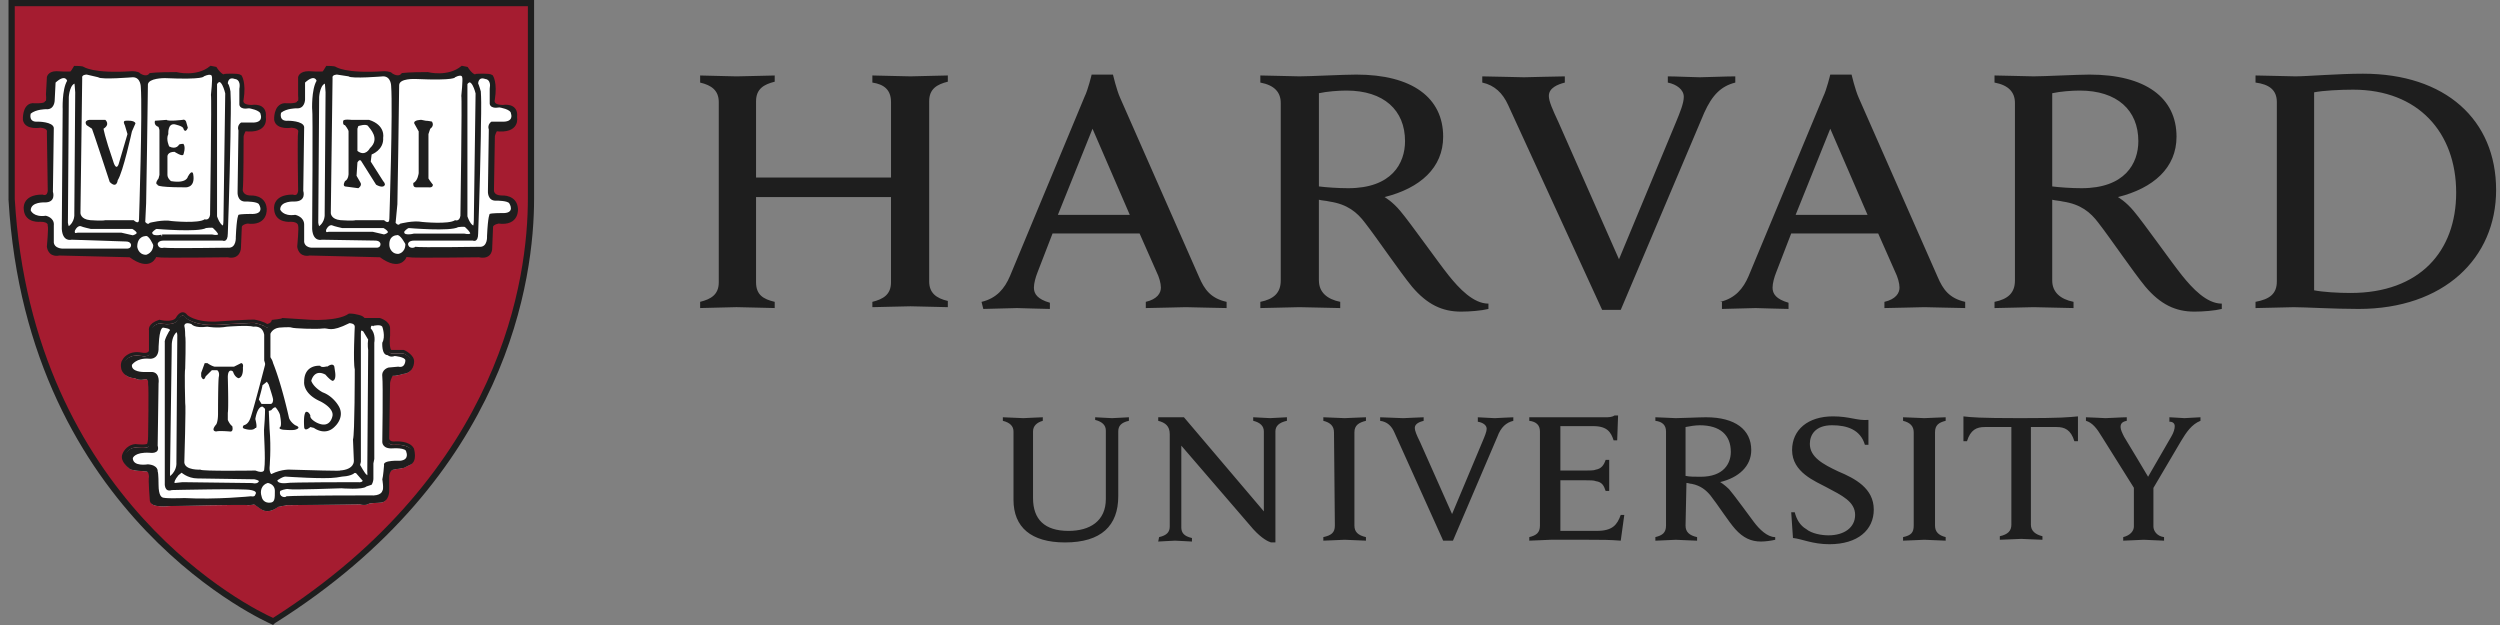 <svg width="128" height="32" fill="none" xmlns="http://www.w3.org/2000/svg"><rect width="100%" height="100%" fill="#808080" stroke="none"/><path d="M51.891 22.09c0-.272-.182-.454-.545-.544v-.182c.182 0 .863.045 1.045.045.137 0 .818-.045 1-.045v.181c-.318.091-.5.273-.5.546V25.5c0 1.09.591 1.682 1.818 1.682 1.091 0 1.91-.5 1.91-1.636v-3.5c0-.273-.182-.455-.546-.546v-.136c.136 0 .682.045.864.045.181 0 .727-.045.863-.045v.181c-.409.091-.545.273-.545.546v3.318c0 1.5-.864 2.364-2.727 2.364-1.728 0-2.637-.773-2.637-2.182v-3.5Zm7.455 5.41c.409-.09.545-.273.545-.545v-4.728c0-.409-.227-.59-.59-.681v-.182h1.317l4.091 4.818V22.09c0-.273-.181-.455-.545-.546v-.181c.136 0 .682.045.864.045.181 0 .727-.045.863-.045v.181c-.409.091-.59.273-.59.546v5.682h-.228c-.136-.046-.455-.182-.91-.682l-3.68-4.273V27c0 .273.135.455.545.546v.181c-.137 0-.682-.045-.864-.045-.182 0-.727.045-.864.045l.046-.227Zm32.363-1.273h.182c.091.364.273.682.591.864.273.227.773.318 1.136.318.819 0 1.364-.409 1.364-1.045 0-.682-.682-1-1.454-1.41-.591-.318-1.773-.772-1.773-1.909 0-1.045.818-1.727 2.09-1.727.864 0 1.228.227 1.819.182v1.273h-.182c-.227-.773-.909-1-1.682-1-.863 0-1.136.5-1.136.954 0 .682.682 1.046 1.454 1.41.864.363 1.819.863 1.819 1.954 0 1.045-.819 1.773-2.273 1.773-.864 0-1.41-.273-1.864-.319l-.09-1.318Zm17.591-1.181-1.682-2.682c-.272-.455-.5-.728-.818-.819v-.181c.228 0 .864.045 1 .045.182 0 .818-.045 1.091-.045v.181c-.227.046-.318.137-.318.319 0 .136.091.318.182.5.091.136 1.227 2.045 1.227 2.045l1.182-2.045c.136-.228.182-.41.182-.546 0-.136-.091-.227-.273-.227v-.227c.182 0 .636.045.773.045.136 0 .636-.045.818-.045v.181c-.455.182-.727.591-1 1.046l-1.5 2.545-.864-.09Zm.955-.228v2.137c0 .227.182.5.545.545v.182c-.182 0-.863-.046-1.045-.046-.182 0-.818.046-1.046.046V27.5c.364-.09.546-.318.546-.545v-2.046l1-.09ZM78.3 21.364h3.91c.136 0 .318 0 .454-.091h.182l-.046 1.273h-.182c-.136-.41-.318-.728-1.045-.728h-1.682v2.273h1.318c.182 0 .41 0 .5-.046.273-.045.41-.227.5-.5h.182v1.591h-.182c-.09-.272-.181-.454-.5-.5-.09-.045-.318-.045-.5-.045h-1.318v2.59h1.864c.818 0 1.045-.317 1.227-.817h.182l-.182 1.318c-.59-.046-.954-.046-1.636-.046H79.39c-.182 0-.864.046-1.09.046V27.5c.363-.09.545-.227.545-.59v-4.82c0-.317-.182-.5-.546-.544v-.182Zm-10 .772c0-.318-.182-.5-.545-.59v-.182c.227 0 .863.045 1.09.045.183 0 .864-.045 1.092-.045v.181c-.364.091-.591.228-.591.591v4.773c0 .318.181.5.59.591v.182c-.227 0-.863-.046-1.09-.046-.182 0-.864.046-1.091.046V27.5c.409-.09.59-.227.59-.59l-.045-4.774Zm29.682 0c0-.318-.182-.5-.545-.59v-.182c.227 0 .909.045 1.09.045.182 0 .864-.045 1.091-.045v.181c-.363.091-.545.228-.545.591v4.773c0 .318.182.5.545.591v.182c-.227 0-.863-.046-1.09-.046-.182 0-.864.046-1.091.046V27.5c.409-.09.545-.227.545-.59v-4.774Zm5.455-.727c-2.137 0-2.5-.045-2.909-.09v1.272h.181c.182-.591.5-.727.909-.727h1.364v5c0 .318-.182.5-.591.59v.182c.227 0 .909-.045 1.091-.045.182 0 .864.045 1.091.045v-.181c-.364-.091-.591-.273-.591-.591v-5h1.318c.409 0 .728.136.909.727h.182v-1.273c-.5.046-.818.091-2.954.091ZM86.3 26.91c0 .318.182.5.591.591v.182c-.227 0-.909-.046-1.09-.046-.183 0-.819.046-1.046.046V27.5c.363-.09.545-.227.545-.59v-4.82c0-.317-.182-.5-.545-.544v-.182c.227 0 .863.045 1.045.045.318 0 1.182-.045 1.546-.045 1.5 0 2.318.636 2.318 1.681 0 .819-.636 1.41-1.591 1.637 0 0 .227.136.455.364.272.318 1 1.318 1.272 1.681.273.364.682.773 1.091.773v.136c-.182.046-.5.091-.727.091-.5 0-.91-.181-1.318-.636-.364-.41-.91-1.273-1.273-1.727-.227-.273-.5-.5-.955-.591-.09 0-.181-.046-.272-.046L86.3 26.91Zm0-2.545c.182.045.5.045.773.045 1.182 0 1.545-.682 1.545-1.273 0-.863-.545-1.363-1.59-1.363-.228 0-.5.045-.728.09v2.5Zm-14.909-2.228c-.136-.318-.364-.545-.727-.59v-.182c.227 0 1 .045 1.182.045.136 0 .818-.045 1.045-.045v.181c-.182.046-.454.137-.454.364 0 .137.09.364.272.727l1.637 3.682 1.545-3.682c.136-.318.227-.545.227-.681 0-.182-.181-.319-.454-.364v-.227c.182 0 .682.045.864.045.136 0 .727-.045.954-.045v.181c-.364.091-.636.319-.818.819l-2.273 5.318h-.5l-2.5-5.546ZM77.21 5.364c-.272-.591-.681-1-1.318-1.137V3.91c.41 0 1.818.046 2.136.046.273 0 1.637-.046 2.091-.046v.318c-.363.091-.818.273-.818.682 0 .273.182.682.5 1.364l3.091 7 2.91-7c.227-.546.408-1 .408-1.318 0-.364-.363-.637-.818-.728V3.91c.41 0 1.318.046 1.636.046.273 0 1.364-.046 1.819-.046v.318c-.728.182-1.182.637-1.591 1.546l-4.273 10.09h-.954l-4.819-10.5Zm-41.363 10.09c.545-.136.954-.363.954-1V5.228c0-.59-.363-.863-.954-1v-.363c.272 0 1.545.045 1.863.045.364 0 1.682-.045 1.955-.045v.318c-.546.136-.955.363-.955 1V9.09h6.91V5.227c0-.636-.364-.909-.955-1v-.363c.273 0 1.59.045 1.954.045.319 0 1.591-.045 1.91-.045v.318c-.546.136-.955.363-.955 1v9.227c0 .591.364.864.955 1v.318c-.273 0-1.591-.045-1.91-.045-.363 0-1.636.045-1.954.045v-.272c.545-.137.954-.364.954-1V10.09H38.71v4.364c0 .636.364.863.955 1v.318c-.273 0-1.636-.046-1.955-.046-.318 0-1.545.046-1.863.046v-.318Zm79.636 0c.727-.136 1.091-.409 1.091-1.045V5.227c0-.636-.409-.909-1.091-1v-.363c.409 0 1.682.045 2.046.045.59 0 2.181-.136 3.454-.136 4.227 0 6.818 2.363 6.818 5.954 0 3.5-2.682 6.091-7.045 6.091-1.273 0-2.727-.09-3.318-.09-.364 0-1.546.045-1.955.045v-.318Zm3-.59c.455.09 1.227.136 1.864.136 3.545 0 5.409-2.136 5.409-5.136 0-3.091-1.955-5.273-5.273-5.273-.682 0-1.545.045-2 .136v10.137Zm-50.954-.5c0 .59.409.954 1.09 1.09v.319c-.409 0-1.681-.046-2.09-.046-.319 0-1.591.046-2 .046v-.318c.681-.137 1.045-.455 1.045-1.091V5.273c0-.546-.318-.91-1.045-1.046v-.363c.409 0 1.636.045 2 .045.59 0 2.227-.09 2.909-.09C72.3 3.818 73.89 5 73.89 7c0 1.59-1.182 2.636-3 3.09 0 0 .41.228.818.728.5.591 1.91 2.591 2.455 3.273.545.682 1.273 1.455 2.045 1.455v.272c-.363.091-.954.137-1.409.137-.954 0-1.727-.364-2.5-1.273-.636-.773-1.772-2.455-2.409-3.273-.409-.545-.909-.954-1.818-1.09-.182-.046-.364-.046-.545-.092v4.137Zm0-4.819c.363.046.954.091 1.5.091 2.227 0 2.909-1.272 2.909-2.409 0-1.59-1.091-2.59-3-2.59-.41 0-1 .045-1.41.136v4.772Zm37.545 4.819c0 .59.409.954 1.091 1.09v.319c-.409 0-1.682-.046-2.046-.046-.318 0-1.59.046-2 .046v-.318c.682-.137 1.046-.455 1.046-1.091V5.273c0-.546-.318-.91-1.046-1.046v-.363c.41 0 1.637.045 2 .045.591 0 2.228-.09 2.864-.09 2.864 0 4.455 1.181 4.455 3.181 0 1.59-1.182 2.636-3 3.09 0 0 .409.228.818.728.5.591 1.909 2.591 2.454 3.273.546.682 1.273 1.455 2.046 1.455v.272c-.364.091-.955.137-1.409.137-.955 0-1.728-.364-2.5-1.273-.637-.773-1.773-2.455-2.409-3.273-.409-.545-.909-.954-1.819-1.09-.181-.046-.363-.046-.545-.092v4.137Zm0-4.819c.364.046.955.091 1.5.091 2.227 0 2.909-1.272 2.909-2.409 0-1.59-1.091-2.59-3-2.59-.409 0-1 .045-1.409.136v4.772Zm-54.818 5.91c.773-.182 1.182-.682 1.454-1.319l3.819-9.181c.181-.364.363-1.137.363-1.137h1.091s.182.773.364 1.182l4.045 9.182c.273.636.591 1.09 1.41 1.273v.318c-.455 0-1.773-.046-2.092-.046-.318 0-1.59.046-2.045.046v-.318c.59-.137.773-.455.773-.728 0-.227-.091-.545-.228-.818l-.863-1.954H53.89l-.773 2c-.09.227-.181.545-.181.772 0 .319.181.591.818.773v.318c-.41 0-1.455-.045-1.682-.045l-1.727.045-.091-.363ZM57.845 11l-1.908-4.409L54.164 11h3.682Zm30.228 4.455c.773-.182 1.182-.682 1.455-1.319l3.818-9.181c.181-.364.363-1.137.363-1.137H94.8s.182.773.364 1.182l4.045 9.182c.273.636.591 1.09 1.409 1.273v.318c-.454 0-1.772-.046-2.09-.046-.319 0-1.591.046-2.046.046v-.318c.591-.137.773-.455.773-.728 0-.227-.091-.545-.227-.818l-.864-1.954h-4.455l-.772 2c-.091.227-.182.545-.182.772 0 .319.182.591.818.773v.318c-.41 0-1.455-.045-1.682-.045l-1.727.045v-.363h-.091ZM95.618 11 93.71 6.591 91.937 11h3.681Z" fill="#1E1E1E"/><path d="M.618.182H27.21v10.045c0 4.591-1.727 14.364-13.182 21.637 0 0-12.454-5.182-13.409-21.637V.182Z" fill="#A51C30"/><path d="m13.982 32-.09-.046C13.8 31.91 1.391 26.546.436 10.227V0h26.909v10.182c0 4-1.273 14.182-13.273 21.727l-.091.091ZM.755.318v9.864c.909 15.454 12.181 21 13.227 21.454 11.773-7.5 13.045-17.5 13.045-21.454V.318H.755Z" fill="#1E1E1E"/><path d="M20.755 13.09s-.228.774-1.273 0L15.846 13s-.455.136-.546-.364c0 0 .091-1 .046-1.09 0 0 0-.273-.455-.273 0 0-.727.09-.773-.546 0 0-.136-.682.864-.682 0 0 .318.137.364-.272 0 0-.046-2.818 0-3 0 0 .09-.273-.41-.318 0 0-.727.136-.818-.319 0 0-.045-.727.455-.772 0 0 .59.045.682-.091 0 0 .136.09.09-.41v-.908s.046-.228.455-.228c0 0 .682.046.773 0 0 0 .136-.182.182-.272 0 0 .363 0 .409.045 0 0 .5.364 2.5.227 0 0 .318 0 .363.091 0 0 .364.273.591 0 0 0 .319-.045 1.273-.045 0 0 1.046.272 1.773-.318l.227.045s.318.5.5.364c0 0 .636-.046.773.045 0 0 .227.318.09 1.182 0 0-.136.364.5.364 0 0 .728-.137.637.545 0 0 .182.773-1 .636 0 0-.136.228-.136.364 0 0-.046 2.455-.046 2.727 0 0-.045.364.5.364 0 0 .682-.046.727.59 0 0 .091.819-.909.683 0 0-.318.045-.363.227l-.046 1.09s.046.546-.59.41c-.091 0-3.364.045-3.637 0 .046-.091-.09-.091-.136 0ZM13.8 16.683s.136-.046.182-.182c0 0 .455-.046.5-.09l1.409.09s1.41.09 2-.318c0 0 .227 0 .364.045 0 0 .318.046.363.182h.819s.454.136.454.455v.409s-.09.772.136.818h.637s.5.227.454.545c0 0 0 .455-.454.5 0 0-.455.137-.591.091 0 0-.137.182-.182.455l-.045 2.818s-.046.318.409.273c0 0 .681-.046.863.318 0 0 .182.636-.181.727l-.273.136-.546.091s-.227.046-.272.41v.772s0 .5-.364.5l-.591.046s-.136.136-.454.045c0 0-3.682.046-3.773.046l-.455.09s-.454.41-.863.091l-.319-.227s-.227.046-.318.046c-.09-.046-4.045.045-4.045.045s-.864.091-.91-.182c0 0-.09-1.09-.045-1.227 0 0 0-.318-.182-.364 0 0-.863-.045-.863-.136 0 0-.455-.318-.318-.636 0 0 .136-.41.59-.455 0 0 .682.091.682-.09 0 0 .046-.137.046-.364 0 0 .045-2.546 0-2.728 0 0 .045-.318-.228-.318 0 0-.318.091-.5-.045 0 0-.5 0-.636-.364 0 0-.09-.273.046-.455 0 0 .227-.454.909-.318 0 0 .363.091.454-.182V17s-.09-.273.455-.455c0 0 .682.182.909-.136 0 0 .227-.454.454-.136 0 0 .41.409 1.546.363 0 0 1.954-.136 2-.09 0 0 .454.09.59.227l.137-.091ZM7.936 13.09s-.227.773-1.272 0L3.027 13s-.454.136-.545-.364c0 0 .09-1 .045-1.09 0 0 .046-.273-.454-.273 0 0-.727.09-.773-.546 0 0-.136-.682.864-.682 0 0 .318.137.363-.272 0 0-.045-2.818-.045-3 0 0 .09-.273-.41-.318 0 0-.726.136-.817-.319 0 0-.046-.727.409-.772 0 0 .59.045.682-.091 0 0 .136.09.09-.455l.046-.863s.045-.228.409-.228c0 0 .682.046.773 0 0 0 .136-.182.182-.272 0 0 .363 0 .409.045 0 0 .5.364 2.5.227 0 0 .318 0 .363.091 0 0 .364.273.591 0 0 0 .318-.045 1.318-.045 0 0 1.046.272 1.773-.318l.227.045s.319.5.5.364c0 0 .637-.046.773.045 0 0 .227.318.091 1.182 0 0-.136.364.5.364 0 0 .727-.137.636.545 0 0 .182.773-1 .636 0 0-.136.228-.136.364 0 0 0 2.455-.045 2.727 0 0 0 .364.5.364 0 0 .681-.046.727.59 0 0 .09.819-.91.683 0 0-.317.045-.363.227l-.045 1.09s0 .546-.591.41c-.091 0-3.364.045-3.637 0 .091-.091-.045-.091-.09 0" fill="#fff"/><path d="M20.755 13.09s-.227.774-1.273 0L15.846 13s-.455.136-.546-.364c0 0 .091-1 .046-1.09 0 0 0-.273-.455-.273 0 0-.727.09-.772-.546 0 0-.137-.682.863-.682 0 0 .318.137.364-.272 0 0-.046-2.818 0-3 0 0 .09-.273-.41-.318 0 0-.726.136-.817-.319 0 0-.046-.727.454-.772 0 0 .591.045.682-.091 0 0 .136.09.09-.41v-.908s.046-.228.455-.228c0 0 .682.046.773 0 0 0 .136-.182.182-.272 0 0 .364 0 .409.045 0 0 .5.364 2.5.227 0 0 .318 0 .364.091 0 0 .363.273.59 0 0 0 .319-.045 1.273-.045 0 0 1.046.272 1.773-.318l.227.045s.319.5.5.364c0 0 .637-.046.773.045 0 0 .227.318.09 1.182 0 0-.135.364.5.364 0 0 .728-.137.637.545 0 0 .182.773-1 .636 0 0-.136.228-.136.364 0 0-.046 2.455-.046 2.727 0 0-.045.364.5.364 0 0 .682-.046.728.59 0 0 .09.819-.91.683 0 0-.318.045-.363.227l-.045 1.09s.045.546-.591.41c-.091 0-3.364.045-3.637 0 .046-.091-.09-.091-.136 0" fill="#1E1E1E"/><path d="M20.755 13.09s-.227.774-1.273 0L15.846 13s-.455.136-.546-.364c0 0 .091-1 .046-1.09 0 0 0-.273-.455-.273 0 0-.727.09-.772-.546 0 0-.137-.682.863-.682 0 0 .318.137.364-.272 0 0-.046-2.818 0-3 0 0 .09-.273-.41-.318 0 0-.726.136-.817-.319 0 0-.046-.727.454-.772 0 0 .591.045.682-.091 0 0 .136.09.09-.41v-.908s.046-.228.455-.228c0 0 .682.046.773 0 0 0 .136-.182.182-.272 0 0 .364 0 .409.045 0 0 .5.364 2.5.227 0 0 .318 0 .364.091 0 0 .363.273.59 0 0 0 .319-.045 1.273-.045 0 0 1.046.272 1.773-.318l.227.045s.319.5.5.364c0 0 .637-.046.773.045 0 0 .227.318.09 1.182 0 0-.135.364.5.364 0 0 .728-.137.637.545 0 0 .182.773-1 .636 0 0-.136.228-.136.364 0 0-.046 2.455-.046 2.727 0 0-.045.364.5.364 0 0 .682-.046.728.59 0 0 .09.819-.91.683 0 0-.318.045-.363.227l-.045 1.09s.045.546-.591.41c-.091 0-3.364.045-3.637 0 .046-.091-.09-.091-.136 0Z" stroke="#1E1E1E" stroke-width=".164"/><path d="M16.71 4.182s.045.454.045.545l-.046 6.228s.046.454-.363.727c0 0-.091.045-.137-.273l.046-6.454s.045-.773.454-.773" fill="#fff"/><path d="M16.71 4.182s.045.454.045.545l-.046 6.228s.046.454-.363.727c0 0-.091.045-.137-.273l.046-6.454s.045-.773.454-.773Z" stroke="#1E1E1E" stroke-width=".172"/><path d="M15.982 11.727s.046-6.09 0-6.181v.09s-.045-1.045.227-1.5c0 0-.09-.363-.59.091v.864s0 .5-.455.455c0 0-.5 0-.773.227 0 0-.136.454.364.409 0 0 .772 0 .818.318l-.046 3.273s.182.545-.454.545c0 0-.727-.045-.727.41 0 0 .136.363.772.272 0 0 .455.091.455.5v.818s-.046.318.364.364H19.3s.182 0 .182-.182c0 0 0-.182-.273-.182l-2.727-.045s-.454.136-.5-.546" fill="#fff"/><path d="M16.619 11.727s-.091.318.227.227h2.227l.59.137s.637-.136 0-.5h-2.135s-.41-.091-.5-.136c0 0-.228-.091-.41.272" fill="#fff"/><path d="M16.619 11.727s-.091.318.227.227h2.227l.59.137s.637-.136 0-.5h-2.135s-.41-.091-.5-.136c0 0-.228-.091-.41.272Z" stroke="#1E1E1E" stroke-width=".172"/><path d="M20.3 12.045s-.409 0-.363.546c0 0 .045.409.454.409 0 0 .364-.046.364-.5 0 0-.273-.546-.455-.455Zm.318-.227s.182-.227.319-.227c0 0 2.136.182 2.5-.046 0 0 .318-.045.409 0 0 0 .318.273.318.41 0 0 0 .181-.41.09H21.21s-.681.182-.59-.227" fill="#fff"/><path d="M20.618 11.818s.182-.227.318-.227c0 0 2.137.182 2.5-.046 0 0 .319-.045.41 0 0 0 .318.273.318.41 0 0 0 .181-.41.09H21.21s-.682.182-.59-.227Z" stroke="#1E1E1E" stroke-width=".172"/><path d="M20.891 12.5s0-.182.318-.182h3s.273.136.273-.364c0 0 .09-2.363.136-4.954 0-.773.046-1.59 0-2.318 0 0-.09-.318-.136-.41 0 0 0-.363.364-.227 0 0 .318 0 .227.5v.728s-.046.318.5.227c0 0 .59.09.59.318 0 0 .183.455-.5.41h-.5s-.227.136-.136.408l-.045 3.137s-.046.545.454.5c0 0 .546 0 .637.136 0 0 .363.545-.41.5 0 0-.5 0-.59.045 0 0-.091.091-.137 1.137 0 0 .046.59-.409.545 0 0-3 .046-3.272 0 0 .046-.319.137-.364-.136ZM17.027 4l-.09 6.91s0 .317.5.363c0 0 .636.045.772 0h1.455s.272.272.272-.091c0 0 .182-5.591.091-6.773 0 0 0-.5-.409-.5 0 0-1.636.136-1.772 0l-.591-.09s-.273 0-.228.181Z" fill="#fff"/><path d="M20.437 4.364s-.046 3.272-.046 3.363l-.045 2.727-.091.955s.136.182.227.045c0 0 .682-.181 1.137-.09 0 0 1.363.136 1.681-.091 0 0 .228.09.273-.228 0 0 .091-6.045.046-6.136 0 0 .09-.864.045-.954 0 0 0-.182-.364 0 0 0 .046.181-2 .09-.045 0-.863-.045-.863.319Zm3.409-.091v6.818s.182.59.454.545c0 0 .046-.136.046-.363l.09-6.5s-.227-1-.59-.5" fill="#fff"/><path d="M23.846 4.273v6.818s.181.59.454.545c0 0 .046-.136.046-.363l.09-6.5s-.227-1-.59-.5Z" stroke="#1E1E1E" stroke-width=".172"/><path d="M21.21 6.318c-.046-.182.363-.182.363-.182l.227.046c.137 0 .318.045.318.045.137.228-.09.364-.09.364l-.091.273v2.272c.045.091.227.319.227.319 0 .181-.227.136-.227.136H21.3c-.182 0-.136-.227-.136-.227.227-.091.273-.5.273-.5V6.727l-.228-.409Zm-2.91 2L18.255 9l.182.318c.136.182-.091.318-.091.318l-.682-.09c-.137-.046 0-.273 0-.273.182-.091.182-.364.182-.364V6.727c0-.09-.182-.318-.182-.318-.137 0-.091-.227-.091-.227.045-.091.409-.046.409-.046h.91c.863.273.726.91.726.91.046.636-.59.863-.59.863l-.046.364.636 1c.091.09.091.182.091.182-.09.227-.454 0-.454 0l-.773-1.228c-.09-.09-.182.091-.182.091Zm0-1.727v1.136c.41.318.637-.136.637-.136.545-.5 0-1-.091-1.136-.091-.137-.5 0-.5 0l-.046.136Zm-4.5 10.09s.137-.045.182-.181c0 0 .455-.046.5-.09l1.41.09s1.408.09 2-.318c0 0 .226 0 .363.045 0 0 .318.046.363.182h.819s.454.137.454.455v.409s-.09.773.137.818h.636s.5.227.454.545c0 0 0 .455-.454.5 0 0-.455.137-.591.091 0 0-.136.182-.182.455l-.045 2.818s-.046.318.409.273c0 0 .682-.046.863.318 0 0 .182.636-.181.727l-.273.136-.546.091s-.227.046-.272.41v.772s0 .5-.364.5l-.59.046s-.137.136-.455.045c0 0-3.682.046-3.773.046l-.455.09s-.454.41-.863.091l-.319-.227s-.227.046-.318.046c-.09-.046-4.045.045-4.045.045s-.864.091-.91-.182c0 0-.09-1.09-.045-1.227 0 0 0-.318-.182-.364 0 0-.863-.045-.863-.136 0 0-.455-.318-.318-.636 0 0 .136-.41.59-.455 0 0 .682.091.682-.09 0 0 .046-.137.046-.364 0 0 .045-2.546 0-2.728 0 0 .045-.318-.227-.318 0 0-.319.091-.5-.045 0 0-.5 0-.637-.364 0 0-.09-.273.046-.454 0 0 .227-.455.909-.319 0 0 .363.091.454-.181V17s-.09-.273.455-.454c0 0 .682.181.909-.137 0 0 .227-.454.454-.136 0 0 .41.409 1.546.363 0 0 1.954-.136 2-.09 0 0 .454.09.59.227l.137-.091Z" fill="#1E1E1E"/><path d="M13.8 16.636s.137-.045.182-.181c0 0 .455-.046.5-.091l1.41.09s1.408.091 2-.318c0 0 .226 0 .363.046 0 0 .318.045.363.182h.819s.454.136.454.454v.364s-.09.773.137.818h.636s.5.227.454.546c0 0 0 .454-.454.5 0 0-.455.136-.591.09 0 0-.136.182-.182.455l-.045 2.818s-.046.318.409.273c0 0 .682-.046.863.318 0 0 .182.636-.181.727l-.273.137-.546.09s-.227.046-.272.41v.772s0 .5-.364.5l-.59.046s-.137.136-.455.045c0 0-3.682.046-3.773.046l-.455.09s-.454.41-.863.092l-.319-.228s-.227.046-.318.046c-.09-.046-4.045.045-4.045.045s-.864.091-.91-.182c0 0-.09-1.09-.045-1.227 0 0 0-.318-.182-.363 0 0-.863-.046-.863-.137 0 0-.455-.318-.318-.636 0 0 .136-.41.59-.455 0 0 .682.091.682-.09 0 0 .046-.137.046-.364 0 0 .045-2.546 0-2.728 0 0 .045-.318-.227-.318 0 0-.319.091-.5-.045 0 0-.5 0-.637-.364 0 0-.09-.273.046-.454 0 0 .227-.455.909-.319 0 0 .409.091.454-.181v-1.046s-.09-.273.455-.454c0 0 .682.181.909-.137 0 0 .227-.454.454-.136 0 0 .41.409 1.546.364 0 0 1.954-.137 2-.091 0 0 .454.09.59.227l.137-.046Z" stroke="#1E1E1E" stroke-width=".164"/><path d="M14.346 25.136s.273-.136.454-.09c.182.045 2.682-.046 2.682-.046s1.091.09 1.273-.09l.273-.092s.09-.136.09-.318v-.773l.046-.227v-5.954s.091-.455-.182-.728c0 0 0-.182.091-.136.091.045.046 0 .046 0s.363-.091.454.045c0 0 .182.5 0 .819 0 0-.045.636.273.636 0 0 .136.136.363.045 0 0 .546.046.546.228 0 0 0 .409-.364.318l-.5.045s-.363.091-.318.455c.046.409 0 3.363 0 3.363s0 .364.546.319c0 0 .681-.046.681.181 0 0 .182.41-.318.455 0 0-.909-.046-.818.227 0 0-.045.591-.09.727 0 0 .09.5 0 .591 0 0-.046.273-.637.228 0 0-3.682 0-4.273.045-.045.091-.409.046-.318-.273Zm-.636-.409s.363.046.363.41c0 .363 0 .545-.182.59-.227.046-.454-.045-.5-.318-.09-.273 0-.59.319-.682" fill="#fff"/><path d="M14.118 24.546s.364-.273.546-.228c0 0 1.954.136 2.545.046.59-.091.227-.046.227-.046s.5 0 .682-.182c0 0 .136-.045.227.091l.319.364s0 .227-.364.182c0 0-3.5 0-3.636.045.045 0-.591.091-.546-.273" fill="#fff"/><path d="M14.118 24.546s.364-.273.546-.228c0 0 1.954.136 2.545.046.59-.091.227-.046.227-.046s.5 0 .682-.182c0 0 .136-.045.227.091l.319.364s0 .227-.364.182c0 0-3.5 0-3.636.045.045 0-.591.091-.546-.273Z" stroke="#1E1E1E" stroke-width=".172"/><path d="M9.027 16.91s.137 0 .137.272l-.046 6.5s.046.409-.318.727c0 0-.182.227-.182-.136l.091-6.637s0-.5.318-.727" fill="#fff"/><path d="M9.027 16.91s.137 0 .137.272l-.046 6.5s.046.409-.318.727c0 0-.182.227-.182-.136l.091-6.637s0-.5.318-.727Z" stroke="#1E1E1E" stroke-width=".172"/><path d="M8.664 16.955s-.273.454-.227.59v7.182s-.046.5.363.364c0 0 3.773-.091 4.046 0 0 0 .363.045.227.227 0 0 0 .137-.227.091 0 0-1.773.182-3.41.091 0 0-1.09.046-1.136-.045 0 0-.182-.046-.182-.637 0 0 0-.59-.045-.682 0 0 .045-.318-.5-.363 0 0-.773.136-.773-.318 0 0 .091-.319.864-.273 0 0 .545.09.409-.364l.045-3.182s.091-.545-.318-.59h-.454s-.637 0-.591-.364c0 0 .227-.364.863-.318 0 0 .455.09.5-.455 0 0 0-1.09.228-1.136-.046 0 .5.045.318.182" fill="#fff"/><path d="M9.3 24.09s.318.32.818.32l2.91.044s.317.046.317.182c0 0-.045.273-.454.182l-3.546-.045-.409.045s-.273-.045.137-.545l.227-.182Z" fill="#fff"/><path d="M9.3 24.09s.318.32.818.32l2.91.044s.317.046.317.182c0 0-.045.273-.454.182l-3.546-.045-.409.045s-.273-.045.137-.545l.227-.182Z" stroke="#1E1E1E" stroke-width=".172"/><path d="M18.346 23.818s.272.5.363.546c0 0 .228.272.182-.228l.046-6.227s-.046-.227 0-.545l-.273-.455s-.273-.227-.273.136v6.591l-.045.182Z" fill="#fff"/><path d="M18.346 23.818s.272.5.363.546c0 0 .228.272.182-.228l.046-6.227s-.046-.227 0-.545l-.273-.455s-.273-.227-.273.136v6.591l-.045.182Z" stroke="#1E1E1E" stroke-width=".172"/><path d="M13.573 20.864s0 .5-.046 1c-.045.272.091 1.545 0 2.181 0 0 0 .228-.454.046 0 0-2.773.045-2.818-.046 0 0-.773.046-.818-.363 0 0 .09-2.955.045-3.046 0 0-.045-1.59 0-1.772 0 0 .045-1.5 0-1.682 0 0 0-.364-.045-.5 0 0 0-.227.363-.091 0 0 .137.227.818.136 0 0 .5.091 1 0 0 0 1.091-.09 1.364 0 0 0 .455-.09.545.41v1.318l.137.454.136-.09.046-.319v-1.41s.09-.272.454-.317c0 0 .546-.046.636 0 .091.045 1.273.09 1.591.045.319-.045.364.227 1.364-.273 0 0 .273 0 .273.182 0 0-.091 1.819 0 2.182 0 0 0 3.364-.091 3.591l.045 1.09s.046.456-.727.5c0 0 .455.046-2.5-.044 0 0-.454-.046-1 .227 0 0-.09-.046-.09-.318 0 0 .09-1 0-2l-.046-1.091h-.182Z" fill="#fff"/><path d="M11.664 19.318s.045 1.591 0 1.818v.364s.09.227.227.318c0 0 .091.318-.136.273 0 0-.546-.046-.682 0 0 0-.318 0 0-.364 0 0 .09-.136.09-.545 0 0 0-1.818.046-1.91 0 0 .046-.227-.09-.317h-.273l-.319.318s-.09.318-.227 0v-.182l.182-.5h.136s.182.136.364.182h1l.364-.182s.136 0 .09.227c0 0 .046.5-.227.546 0 0-.182-.046-.272-.319 0-.045-.273-.227-.273.273Zm4.727-.59s-.818-.092-.818.817c0 0-.091.591.818 1 0 0 .682.319.636.728 0 0-.09.727-.818.363 0 0-.363-.181-.318-.363 0 0-.09-.228-.227-.182 0 0-.137.045-.091.773 0 0 0 .272.318 0l.182.045s.59.455 1.09-.09c0 0 .546-.5.137-1.092 0 0-.273-.454-.773-.636 0 0-.454-.227-.59-.591 0 0 .136-.636.727-.318 0 0 .227.273.363.318 0 0 .182 0 .137-.41l-.046-.317s-.045-.228-.363 0c0-.046-.273.09-.364-.046Zm-2.59-.455c.136.09.181.318.181.318.455 1.136.818 2.818.818 2.818.091.227.318.364.318.364.364.136 0 .227 0 .227-.136.045-.636 0-.636 0-.273-.046-.136-.136-.136-.136.09-.091 0-.546 0-.546 0-.182-.228-.454-.228-.454-.09-.046-.227.136-.227.136s-.227.09-.273 0a.638.638 0 0 0-.181-.182c-.273 0-.364.636-.364.636.136.546 0 .455 0 .455-.136.182-.546.046-.546.046-.181-.046-.045-.182-.045-.182.227-.046.318-.319.318-.319.091-.136.818-2.954.818-2.954-.045-.046 0-.318.182-.227Zm-.364 1.454c0 .091-.182.727-.182.727l.136.228h.455c.09 0 .136-.091.136-.227 0-.091-.227-.773-.227-.773l-.091-.137-.227.182Zm-5.5-6.636s-.228.773-1.273 0L3.027 13s-.454.136-.545-.364c0 0 .09-1 .045-1.09 0 0 .046-.273-.454-.273 0 0-.727.09-.773-.546 0 0-.136-.682.864-.682 0 0 .318.137.363-.272 0 0-.045-2.818-.045-3 0 0 .09-.273-.41-.318 0 0-.726.136-.817-.319 0 0-.046-.727.409-.772 0 0 .59.045.682-.091 0 0 .136.09.09-.455l.046-.863s.045-.228.409-.228c0 0 .682.046.773 0 0 0 .136-.182.182-.272 0 0 .363 0 .409.045 0 0 .5.364 2.5.227 0 0 .318 0 .363.091 0 0 .364.273.591 0 0 0 .318-.045 1.318-.045 0 0 1.046.272 1.773-.318l.227.045s.319.5.5.364c0 0 .637-.046.773.045 0 0 .227.318.091 1.182 0 0-.136.364.5.364 0 0 .727-.137.636.545 0 0 .182.773-1 .636 0 0-.136.228-.136.364 0 0 0 2.455-.045 2.727 0 0 0 .364.5.364 0 0 .681-.046.727.59 0 0 .09.819-.91.683 0 0-.317.045-.363.227l-.045 1.09s0 .546-.591.41c-.091 0-3.364.045-3.637 0 .091-.091-.045-.091-.09 0" fill="#1E1E1E"/><path d="M7.936 13.09s-.227.774-1.272 0L3.027 13s-.454.136-.545-.364c0 0 .09-1 .045-1.09 0 0 .046-.273-.454-.273 0 0-.727.09-.773-.546 0 0-.136-.682.864-.682 0 0 .318.137.363-.272 0 0-.045-2.818-.045-3 0 0 .09-.273-.41-.318 0 0-.726.136-.817-.319 0 0-.046-.727.409-.772 0 0 .59.045.682-.091 0 0 .136.09.09-.455l.046-.863s.045-.228.409-.228c0 0 .682.046.773 0 0 0 .136-.182.182-.272 0 0 .363 0 .409.045 0 0 .5.364 2.5.227 0 0 .318 0 .363.091 0 0 .364.273.591 0 0 0 .318-.045 1.318-.045 0 0 1.046.272 1.773-.318l.227.045s.319.5.5.364c0 0 .637-.046.773.045 0 0 .227.318.091 1.182 0 0-.136.364.5.364 0 0 .727-.137.636.545 0 0 .182.773-1 .636 0 0-.136.228-.136.364 0 0 0 2.455-.045 2.727 0 0 0 .364.5.364 0 0 .681-.046.727.59 0 0 .09.819-.91.683 0 0-.317.045-.363.227l-.045 1.09s0 .546-.591.41c-.091 0-3.364.045-3.637 0 .091-.091-.045-.091-.09 0Z" stroke="#1E1E1E" stroke-width=".164"/><path d="M3.891 4.182s.046.454.046.545l-.046 6.228s.046.454-.364.727c0 0-.09.045-.136-.273l.046-6.454s.045-.773.454-.773Z" fill="#fff"/><path d="M3.891 4.182s.046.454.046.545l-.046 6.228s.046.454-.364.727c0 0-.09.045-.136-.273l.046-6.454s.045-.773.454-.773Z" stroke="#1E1E1E" stroke-width=".172"/><path d="m3.164 11.727.045-6.181c-.045-.091 0 .09 0 .09s-.045-1.045.228-1.5c0 0-.091-.363-.591.091l-.046.91s0 .5-.454.454c0 0-.5 0-.773.227 0 0-.136.455.364.41 0 0 .772 0 .818.318l-.046 3.272s.182.546-.409.546c0 0-.727-.046-.727.409 0 0 .137.363.773.273 0 0 .454.09.409.5v.818s-.046.318.41.363h3.363s.182 0 .182-.181c0 0 0-.182-.273-.182l-2.773-.091s-.455.136-.5-.546Z" fill="#fff"/><path d="M3.755 11.773s-.091.318.227.227h2.227l.591.136s.637-.136 0-.5H4.664s-.41-.09-.5-.136c0 0-.227-.09-.41.273" fill="#fff"/><path d="M3.755 11.773s-.091.318.227.227h2.227l.591.136s.637-.136 0-.5H4.664s-.41-.09-.5-.136c0 0-.227-.09-.41.273Z" stroke="#1E1E1E" stroke-width=".172"/><path d="M7.436 12.09s-.409 0-.409.546c0 0 .046.41.455.41 0 0 .364-.091.364-.5 0 0-.228-.546-.41-.455Zm.273-.226s.182-.228.318-.228c0 0 2.137.182 2.5-.045 0 0 .319-.045.41 0 0 0 .318.273.318.409 0 0 0 .182-.41.09H8.3c.046 0-.636.183-.59-.226" fill="#fff"/><path d="M7.71 11.864s.181-.228.317-.228c0 0 2.137.182 2.5-.045 0 0 .319-.045.41 0 0 0 .318.273.318.409 0 0 0 .182-.41.09H8.3c.046 0-.636.183-.59-.226Z" stroke="#1E1E1E" stroke-width=".172"/><path d="M8.073 12.5s0-.182.318-.182h3s.273.136.273-.364c0 0 .09-2.363.136-4.954 0-.773.045-1.59 0-2.318 0 0-.046-.318-.136-.41 0 0 0-.363.363-.227 0 0 .318 0 .228.5v.773s-.046.318.5.227c0 0 .59.091.59.319 0 0 .182.454-.5.409h-.5s-.227.136-.136.409l-.045 3.136s-.046.546.454.5c0 0 .546 0 .636.136 0 0 .364.546-.454.5 0 0-.5 0-.59.046 0 0-.092.09-.137 1.136 0 0 .045.591-.41.546 0 0-3 .045-3.272 0 0 0-.273.09-.318-.182ZM4.209 4l-.09 6.91s0 .317.5.363c0 0 .636.045.772 0h1.454s.273.272.273-.046c0 0 .182-5.59.091-6.772 0 0 0-.5-.409-.5 0 0-1.636.136-1.773 0l-.59-.137s-.273 0-.228.182" fill="#fff"/><path d="M11.027 4.273v6.818s.182.59.455.545c0 0 .045-.136.045-.363l.091-6.5s-.227-1.046-.59-.5" fill="#fff"/><path d="M11.027 4.273v6.818s.182.59.455.545c0 0 .045-.136.045-.363l.091-6.5s-.227-1.046-.59-.5Z" stroke="#1E1E1E" stroke-width=".172"/><path d="M7.573 4.318s-.046 3.273-.046 3.364l-.045 2.727-.045.955s.136.181.227.045c0 0 .682-.182 1.136-.09 0 0 1.364.136 1.682-.092 0 0 .227.091.273-.227 0 0 .09-6.045.045-6.136 0 0 .091-.864.046-.955 0 0 0-.182-.41 0 0 0 .046.182-2 .091-.045 0-.818 0-.863.318" fill="#fff"/><path d="m6.936 6.318-.181.41s-.455 2.09-.728 2.5c0 0-.045.454-.409.09 0 0-.863-2.636-.909-2.727l-.273-.182s-.181-.227.137-.273h.818s.273.228-.09.455c0 0 .045.364.5 1.682 0 0 .135.5.272.136l.454-1.545-.136-.455s-.136-.227.045-.227c0 0 .455-.046.5.136Zm1.228.364v2.273l-.046.181s-.227.273-.045.319c0 0-.182.136 1.363.136 0 0 .591.09.455-.682 0 0-.045-.273-.273.136 0 0-.045.364-.863.228 0 0-.182-.137-.182-.318V8s0-.227.363-.227c0 0 .41.272.455.136 0 0 .136-.364 0-.545 0 0-.182 0-.227.045 0 0-.137.273-.5.091 0 0-.182-.364-.046-.636 0 0-.045-.546.318-.5 0 0 .455.09.455.227 0 0 .09.273.227-.046l-.09-.318s-.046-.136-.182-.09c0 0-.728.09-.819 0l-.59.045s-.091.227.181.318c0 .045.046.09.046.182" fill="#1E1E1E"/></svg>